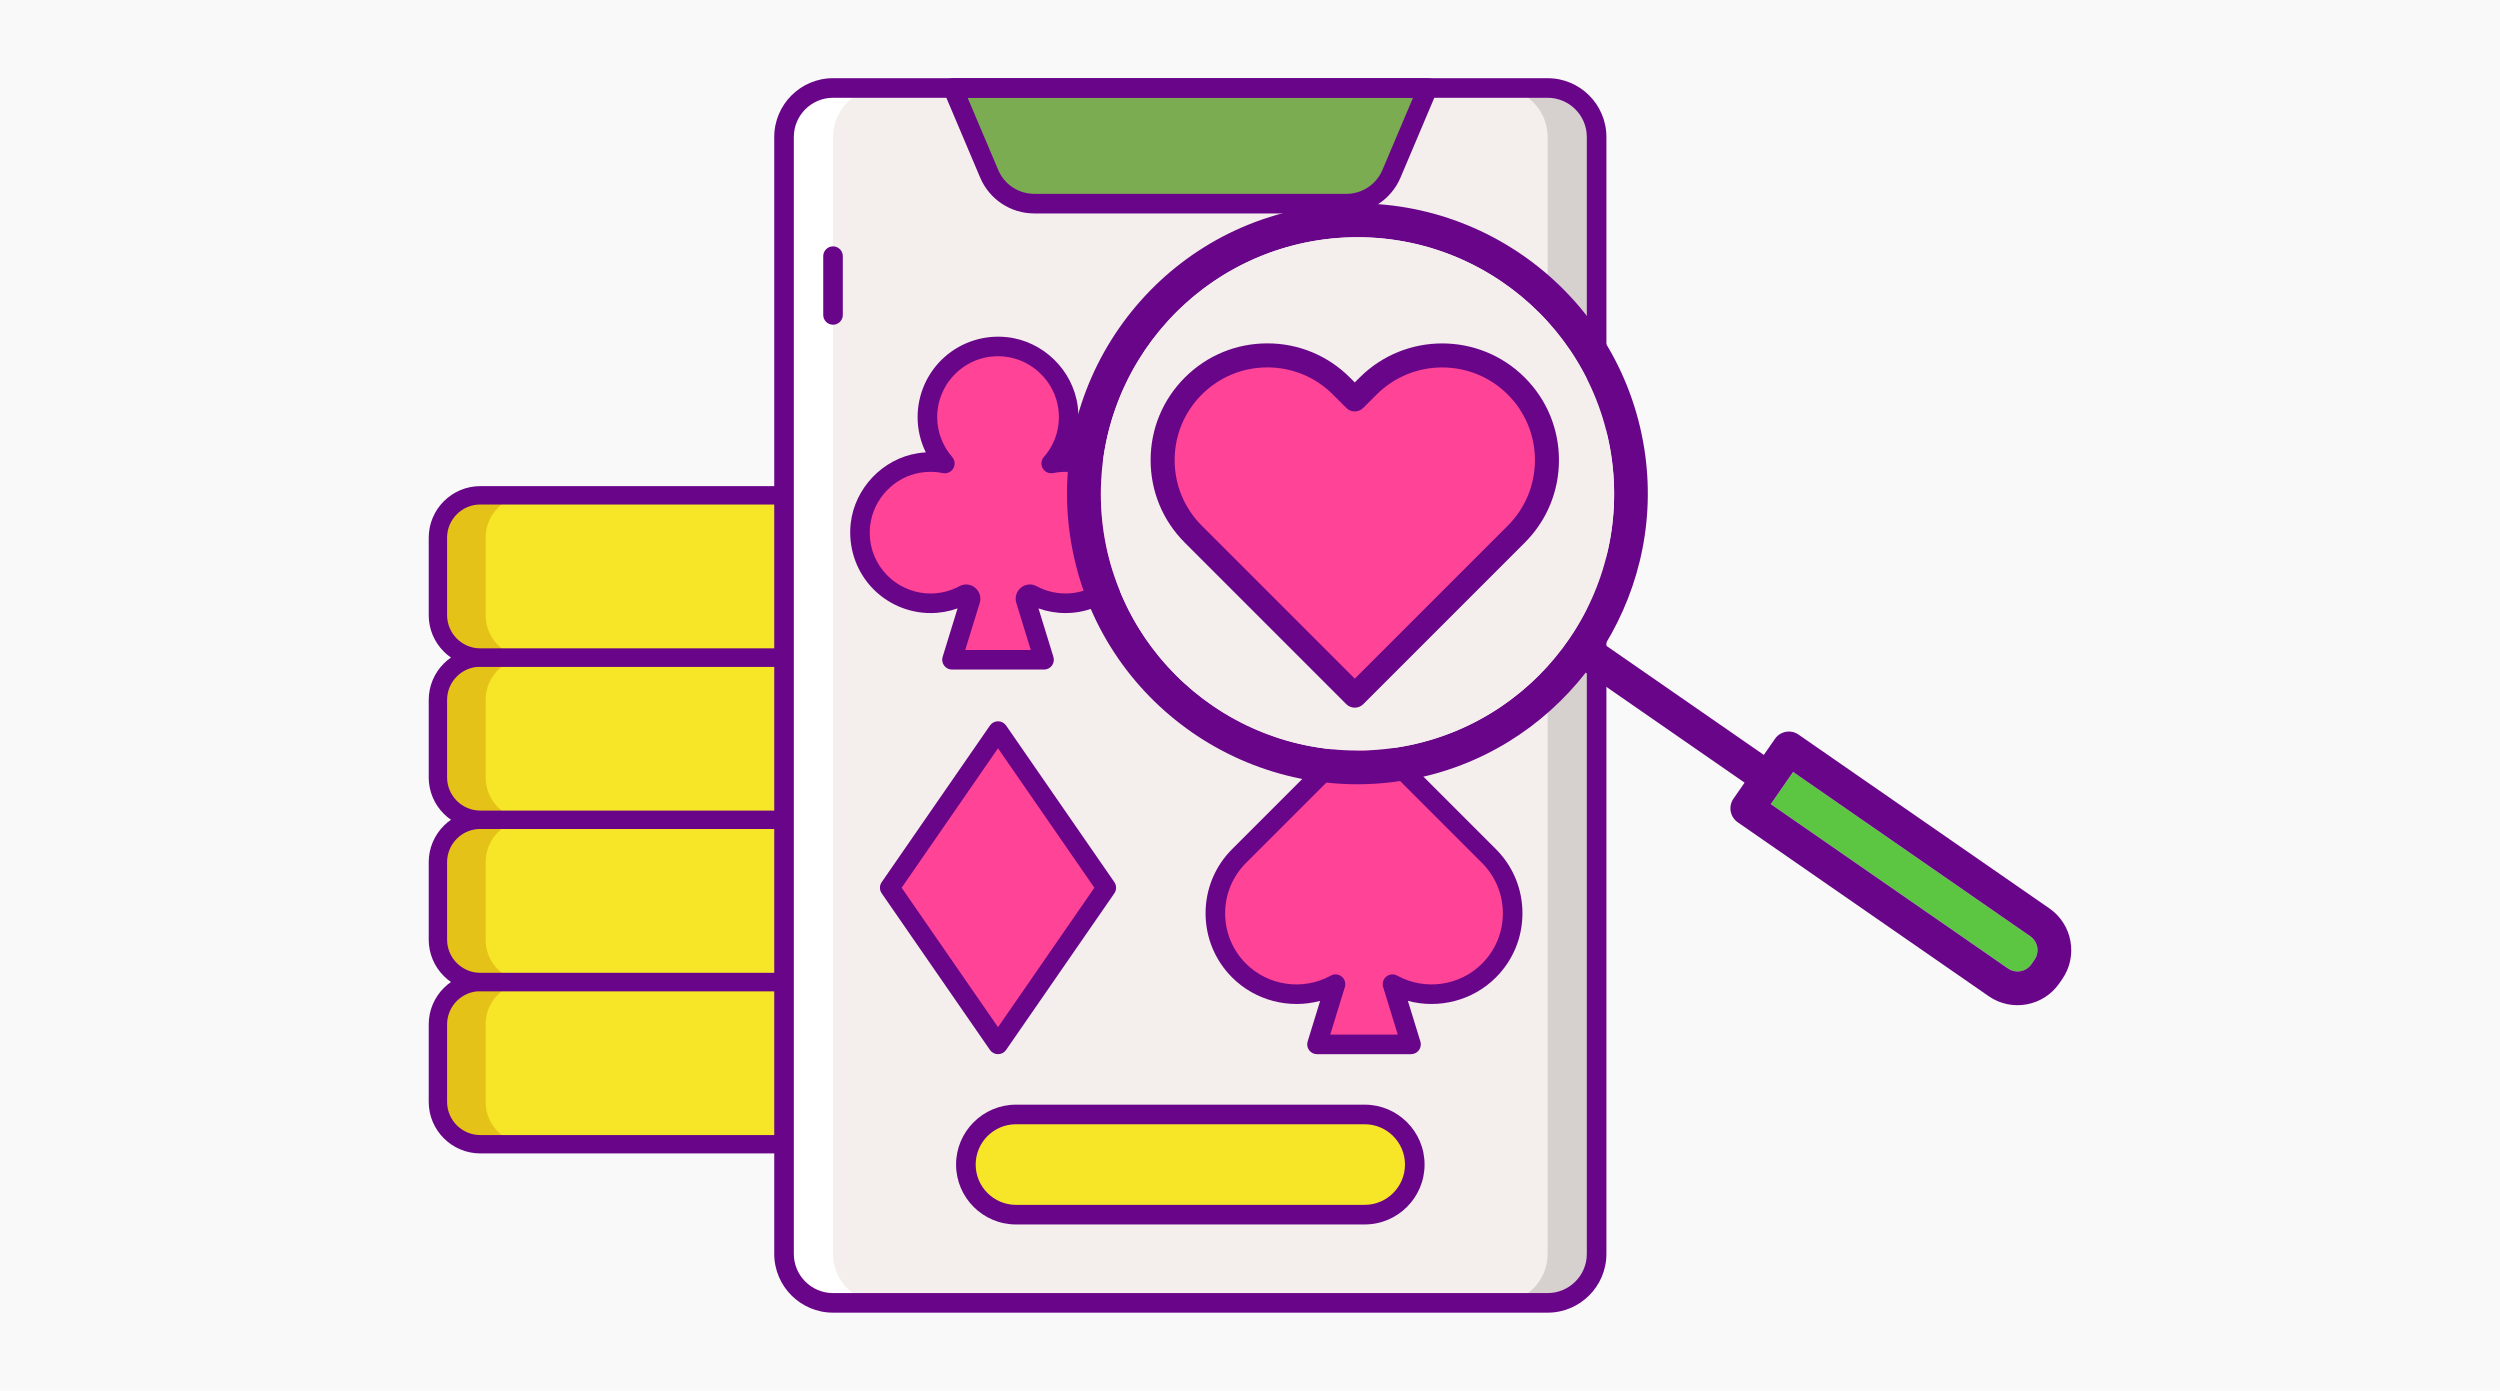 <?xml version="1.0" encoding="UTF-8"?>
<svg id="Layer_1" data-name="Layer 1" xmlns="http://www.w3.org/2000/svg" xmlns:xlink="http://www.w3.org/1999/xlink" viewBox="0 0 2272 1264">
  <defs>
    <style>
      .cls-1 {
        fill: none;
      }

      .cls-2 {
        fill: #fcc24c;
      }

      .cls-3 {
        fill: #690589;
      }

      .cls-4 {
        fill: #e5c217;
      }

      .cls-5 {
        fill: #5cc642;
      }

      .cls-6 {
        fill: #f4efed;
      }

      .cls-7 {
        fill: #fff;
      }

      .cls-8 {
        fill: #f9f9f9;
      }

      .cls-9 {
        fill: #f4f42a;
      }

      .cls-10 {
        fill: #ff4397;
      }

      .cls-11 {
        fill: #d6d1cf;
      }

      .cls-12 {
        fill: #f7e528;
      }

      .cls-13 {
        clip-path: url(#clippath);
      }

      .cls-14 {
        fill: #7bac51;
      }
    </style>
    <clipPath id="clippath">
      <circle class="cls-1" cx="1233.68" cy="448.85" r="233.24"/>
    </clipPath>
  </defs>
  <rect class="cls-8" width="2272" height="1264"/>
  <g>
    <g>
      <path class="cls-12" d="M1006.38,892.44c21.27,0,38.52,17.25,38.52,38.52v70.4c0,21.27-17.25,38.52-38.52,38.52H436.49c-21.27,0-38.52-17.25-38.52-38.52v-70.4c0-21.27,17.25-38.52,38.52-38.52h569.89s0,0,0,0Z"/>
      <path class="cls-4" d="M397.97,930.97v70.4c0,21.27,17.25,38.52,38.52,38.52h43.36c-21.27,0-38.52-17.25-38.52-38.52v-70.4c0-21.27,17.25-38.52,38.52-38.52h-43.36c-21.27,0-38.52,17.25-38.52,38.52Z"/>
      <path class="cls-9" d="M1044.9,1001.36v-70.39c0-21.27-17.25-38.52-38.52-38.52h-43.36c21.27,0,38.52,17.25,38.52,38.52v70.39c0,21.27-17.25,38.52-38.52,38.52h43.36c21.27,0,38.52-17.25,38.52-38.52Z"/>
      <path class="cls-3" d="M389.62,1001.36v-70.39c0-25.85,21.03-46.88,46.88-46.88h569.89c25.84,0,46.87,21.03,46.87,46.88v70.39c0,25.84-21.03,46.87-46.87,46.87H436.49c-25.85,0-46.88-21.02-46.88-46.87ZM436.49,900.8c-16.64,0-30.17,13.54-30.17,30.17v70.39c0,16.64,13.54,30.17,30.17,30.17h569.89c16.64,0,30.17-13.54,30.17-30.17v-70.39c0-16.64-13.53-30.17-30.17-30.17H436.49Z"/>
      <path class="cls-12" d="M1006.38,745.01c21.27,0,38.52,17.25,38.52,38.52v70.39c0,21.27-17.25,38.52-38.52,38.52H436.49c-21.27,0-38.52-17.25-38.52-38.52v-70.39c0-21.27,17.25-38.52,38.52-38.52h569.89s0,0,0,0Z"/>
      <path class="cls-4" d="M397.97,783.53v70.39c0,21.27,17.25,38.52,38.52,38.52h43.36c-21.27,0-38.52-17.25-38.52-38.52v-70.39c0-21.27,17.25-38.52,38.52-38.52h-43.36c-21.27,0-38.52,17.25-38.52,38.52Z"/>
      <path class="cls-9" d="M1044.9,853.92v-70.39c0-21.27-17.25-38.52-38.52-38.52h-43.36c21.27,0,38.52,17.25,38.52,38.52v70.39c0,21.27-17.25,38.52-38.52,38.52h43.36c21.27,0,38.52-17.25,38.52-38.52Z"/>
      <path class="cls-3" d="M389.62,853.92v-70.39c0-25.85,21.03-46.87,46.88-46.87h569.89c25.84,0,46.87,21.03,46.87,46.87v70.39c0,25.85-21.03,46.87-46.87,46.87H436.49c-25.85,0-46.88-21.02-46.88-46.87ZM436.49,753.36c-16.64,0-30.17,13.54-30.17,30.17v70.39c0,16.64,13.54,30.17,30.17,30.17h569.89c16.64,0,30.17-13.54,30.17-30.17v-70.39c0-16.64-13.53-30.17-30.17-30.17H436.49Z"/>
      <path class="cls-12" d="M1006.38,597.57c21.27,0,38.52,17.25,38.52,38.52v70.39c0,21.27-17.25,38.52-38.52,38.52H436.49c-21.27,0-38.52-17.25-38.52-38.52v-70.39c0-21.27,17.25-38.52,38.52-38.52h569.89s0,0,0,0Z"/>
      <path class="cls-4" d="M397.97,636.09v70.39c0,21.27,17.25,38.52,38.52,38.52h43.36c-21.27,0-38.52-17.25-38.52-38.52v-70.39c0-21.27,17.25-38.52,38.52-38.52h-43.36c-21.27,0-38.52,17.25-38.52,38.52Z"/>
      <path class="cls-9" d="M1044.9,706.49v-70.39c0-21.27-17.25-38.52-38.52-38.52h-43.36c21.27,0,38.52,17.25,38.52,38.52v70.4c0,21.27-17.25,38.52-38.52,38.52h43.36c21.27,0,38.52-17.25,38.52-38.52Z"/>
      <path class="cls-3" d="M389.62,706.49v-70.39c0-25.85,21.03-46.87,46.88-46.87h569.89c25.84,0,46.87,21.03,46.87,46.87v70.4c0,25.84-21.03,46.87-46.87,46.87H436.49c-25.85,0-46.88-21.03-46.88-46.88ZM1006.38,605.92H436.49c-16.64,0-30.17,13.54-30.17,30.17v70.39c0,16.64,13.54,30.17,30.17,30.17h569.89c16.64,0,30.17-13.54,30.17-30.17v-70.39c0-16.63-13.53-30.16-30.17-30.16h0Z"/>
      <path class="cls-12" d="M1006.38,450.14c21.27,0,38.52,17.25,38.52,38.52v70.39c0,21.27-17.25,38.52-38.52,38.52H436.49c-21.27,0-38.52-17.25-38.52-38.52v-70.39c0-21.27,17.25-38.52,38.52-38.52h569.89s0,0,0,0Z"/>
      <path class="cls-4" d="M397.97,488.66v70.39c0,21.27,17.25,38.52,38.52,38.52h43.36c-21.27,0-38.52-17.25-38.52-38.52v-70.39c0-21.27,17.25-38.52,38.52-38.52h-43.36c-21.27,0-38.52,17.25-38.52,38.52Z"/>
      <path class="cls-9" d="M1044.9,559.05v-70.39c0-21.27-17.25-38.52-38.52-38.52h-43.36c21.27,0,38.52,17.25,38.52,38.52v70.39c0,21.27-17.25,38.52-38.52,38.52h43.36c21.27,0,38.52-17.25,38.52-38.52Z"/>
      <path class="cls-3" d="M389.62,559.05v-70.39c0-25.85,21.03-46.87,46.88-46.87h569.89c25.84,0,46.87,21.03,46.87,46.87v70.39c0,25.84-21.03,46.88-46.87,46.88H436.49c-25.85,0-46.88-21.03-46.88-46.88ZM436.49,458.49c-16.64,0-30.17,13.54-30.17,30.17v70.39c0,16.64,13.54,30.17,30.17,30.17h569.89c16.64,0,30.17-13.54,30.17-30.17v-70.39c0-16.64-13.53-30.17-30.17-30.17H436.49Z"/>
    </g>
    <g>
      <path class="cls-6" d="M1406.48,1184.04h-649.43c-24.59,0-44.52-19.93-44.52-44.52V124.48c0-24.59,19.93-44.52,44.52-44.52h649.43c24.59,0,44.52,19.93,44.52,44.52v1015.05c0,24.59-19.93,44.52-44.52,44.52Z"/>
      <path class="cls-11" d="M1406.48,79.96h-44.52c24.59,0,44.52,19.93,44.52,44.52v1015.05c0,24.59-19.93,44.52-44.52,44.52h44.52c24.59,0,44.52-19.93,44.52-44.52V124.48c0-24.59-19.93-44.52-44.52-44.52Z"/>
      <path class="cls-7" d="M757.05,1184.04h44.52c-24.59,0-44.52-19.93-44.52-44.52V124.48c0-24.59,19.93-44.52,44.52-44.52h-44.52c-24.59,0-44.52,19.93-44.52,44.52v1015.05c0,24.59,19.93,44.52,44.52,44.52Z"/>
      <path class="cls-14" d="M1223.57,185.07h-283.61c-17.88,0-34.02-10.69-40.99-27.16l-33.02-77.96h431.63l-33.02,77.96c-6.98,16.46-23.12,27.16-41,27.16Z"/>
      <path class="cls-3" d="M1406.48,1192.95h-649.43c-29.46,0-53.42-23.96-53.42-53.42V124.48c0-29.46,23.96-53.42,53.42-53.42h649.43c29.46,0,53.42,23.96,53.42,53.42v1015.05c0,29.46-23.96,53.42-53.42,53.42ZM757.05,88.86c-19.64,0-35.62,15.98-35.62,35.62v1015.05c0,19.64,15.98,35.62,35.62,35.62h649.43c19.64,0,35.62-15.98,35.62-35.62V124.48c0-19.64-15.98-35.62-35.62-35.62h-649.43Z"/>
      <path class="cls-3" d="M757.05,295.12c-4.92,0-8.9-3.99-8.9-8.9v-53.42c0-4.91,3.98-8.9,8.9-8.9s8.9,3.99,8.9,8.9v53.42c0,4.91-3.99,8.9-8.9,8.9Z"/>
      <path class="cls-3" d="M1223.57,193.98h-283.61c-21.5,0-40.81-12.79-49.19-32.59l-33.02-77.96c-1.16-2.75-.87-5.9.77-8.39,1.65-2.49,4.44-3.99,7.43-3.99h431.64c2.99,0,5.77,1.5,7.42,3.99,1.65,2.49,1.95,5.64.78,8.39l-33.02,77.96c-8.39,19.79-27.7,32.58-49.2,32.58h0ZM879.39,88.86l27.78,65.58c5.59,13.2,18.46,21.73,32.79,21.73h283.61c14.33,0,27.2-8.53,32.79-21.73l27.78-65.58h-404.75Z"/>
      <path class="cls-10" d="M978.56,420.69c-8.05-1.26-15.87-1.01-23.23.5,11.61-13.3,17.88-31.37,15.27-50.93-3.83-28.7-27.48-51.8-56.25-54.99-38.74-4.3-71.53,25.91-71.53,63.77,0,16.15,6.01,30.87,15.86,42.15-7.36-1.51-15.19-1.76-23.23-.5-28.1,4.38-50.43,27.92-53.5,56.19-4.2,38.67,25.98,71.37,63.79,71.37,11.04,0,21.4-2.8,30.47-7.72,3.13-1.7,6.71,1.41,5.67,4.81l-16.69,54.25h83.65l-16.69-54.25c-1.05-3.4,2.54-6.5,5.67-4.81,9.06,4.91,19.43,7.72,30.47,7.72,37.81,0,67.99-32.7,63.79-71.37-3.07-28.27-25.39-51.82-53.49-56.19Z"/>
      <path class="cls-10" d="M1239.62,363.8l-9.89-9.9c-30.3-30.3-79.44-30.3-109.75,0-30.3,30.3-30.3,79.44,0,109.75l119.64,119.64,119.64-119.64c30.3-30.3,30.3-79.44,0-109.75-30.3-30.3-79.44-30.3-109.75,0l-9.9,9.9Z"/>
      <path class="cls-10" d="M907,949.14l-98.4-142.37,98.4-142.37,98.4,142.37-98.4,142.37Z"/>
      <path class="cls-10" d="M1282.35,949.14l-16.84-54.71c27.99,15.46,63.89,11.38,87.63-12.36,28.76-28.76,28.76-75.38,0-104.14l-113.52-113.52-113.52,113.52c-28.76,28.76-28.76,75.38,0,104.14,23.74,23.74,59.64,27.82,87.63,12.36l-16.84,54.71h85.46Z"/>
      <g>
        <path class="cls-3" d="M948.82,608.5h-83.64c-2.83,0-5.48-1.34-7.16-3.61-1.68-2.27-2.18-5.2-1.35-7.91l13.56-44.06c-7.83,2.79-16.14,4.24-24.49,4.24-20.73,0-40.56-8.85-54.42-24.29-13.84-15.43-20.48-36.18-18.23-56.94,3.49-32.14,29.14-59.07,60.98-64.03,2.43-.38,4.87-.64,7.3-.78-4.87-9.92-7.45-20.88-7.45-32.07,0-20.76,8.88-40.62,24.36-54.47,15.47-13.84,36.25-20.46,57.06-18.16,32.78,3.63,59.73,29.99,64.09,62.66,1.97,14.77-.4,29.2-6.73,42.04,2.41.14,4.83.41,7.24.78,31.84,4.96,57.49,31.88,60.98,64.03,2.25,20.76-4.39,41.52-18.23,56.94-13.85,15.44-33.68,24.29-54.41,24.29-8.35,0-16.66-1.45-24.49-4.24l13.56,44.06c.83,2.7.33,5.64-1.35,7.91-1.68,2.27-4.34,3.61-7.16,3.61h0ZM877.23,590.69h59.54l-13.15-42.73c-1.56-5.07.09-10.52,4.21-13.88,4.05-3.32,9.63-3.86,14.22-1.37,8.01,4.35,17.08,6.64,26.23,6.64,15.68,0,30.68-6.7,41.16-18.38,10.62-11.84,15.52-27.16,13.78-43.13-2.64-24.28-21.99-44.61-46.02-48.35-6.78-1.06-13.53-.91-20.08.43-3.74.77-7.55-.94-9.48-4.24-1.92-3.3-1.53-7.46.99-10.34,10.64-12.18,15.31-27.77,13.15-43.9-3.3-24.67-23.66-44.57-48.41-47.32-16.01-1.78-31.35,3.1-43.22,13.73-11.71,10.48-18.43,25.5-18.43,41.2,0,13.31,4.85,26.2,13.66,36.3,2.51,2.88,2.91,7.04.98,10.34-1.92,3.3-5.74,5-9.48,4.24-6.54-1.34-13.3-1.49-20.08-.43-24.03,3.74-43.38,24.08-46.02,48.35-1.74,15.97,3.16,31.29,13.78,43.13,10.48,11.68,25.48,18.38,41.16,18.38,9.14,0,18.21-2.3,26.22-6.64,4.59-2.48,10.17-1.95,14.22,1.38,4.11,3.37,5.76,8.81,4.2,13.88l-13.16,42.72Z"/>
        <path class="cls-3" d="M1239.62,592.19c-2.36,0-4.63-.94-6.3-2.61l-119.64-119.64c-16.34-16.34-25.34-38.06-25.34-61.17s9-44.83,25.34-61.17c16.34-16.34,38.06-25.34,61.17-25.34s44.83,9,61.17,25.34l3.6,3.6,3.6-3.6c33.73-33.72,88.61-33.73,122.34,0,16.34,16.34,25.34,38.06,25.34,61.17s-9,44.83-25.34,61.17l-119.64,119.64c-1.67,1.67-3.94,2.61-6.3,2.61ZM1174.85,340.08c-18.35,0-35.6,7.15-48.58,20.12-12.98,12.98-20.12,30.23-20.12,48.58s7.15,35.6,20.12,48.58l113.34,113.34,113.35-113.34c12.98-12.98,20.12-30.23,20.12-48.58s-7.14-35.6-20.12-48.58c-26.79-26.78-70.37-26.78-97.16,0l-9.9,9.9c-1.67,1.67-3.94,2.61-6.3,2.61s-4.63-.94-6.3-2.61l-9.89-9.9c-12.98-12.98-30.23-20.12-48.58-20.12h0Z"/>
        <path class="cls-3" d="M907,958.04c-2.92,0-5.66-1.44-7.33-3.84l-98.4-142.37c-2.11-3.05-2.11-7.08,0-10.12l98.4-142.37c1.66-2.4,4.4-3.84,7.33-3.84s5.66,1.44,7.33,3.84l98.4,142.37c2.11,3.05,2.11,7.08,0,10.12l-98.4,142.37c-1.67,2.4-4.4,3.84-7.33,3.84h0ZM819.42,806.77l87.57,126.71,87.57-126.71-87.57-126.71-87.57,126.71Z"/>
        <path class="cls-3" d="M1282.35,958.04h-85.46c-2.83,0-5.48-1.34-7.16-3.61-1.68-2.27-2.18-5.2-1.35-7.91l11.36-36.92c-28.01,7.53-58.84-.14-79.94-21.24-15.59-15.59-24.18-36.32-24.18-58.37s8.59-42.77,24.18-58.37l113.52-113.52c3.34-3.34,9.25-3.34,12.59,0l113.52,113.52c15.59,15.59,24.18,36.31,24.18,58.36s-8.59,42.77-24.18,58.37c-21.1,21.1-51.91,28.78-79.94,21.24l11.36,36.92c.84,2.7.33,5.64-1.35,7.91-1.68,2.27-4.34,3.61-7.16,3.61h0ZM1208.94,940.24h61.35l-13.29-43.19c-1.07-3.47.08-7.24,2.89-9.53,2.82-2.29,6.75-2.64,9.92-.88,25.1,13.86,56.78,9.39,77.03-10.86,12.23-12.23,18.96-28.48,18.96-45.77s-6.74-33.55-18.96-45.77l-107.23-107.23-107.23,107.23c-12.23,12.23-18.96,28.48-18.96,45.77s6.74,33.55,18.96,45.77c20.26,20.26,51.93,24.73,77.03,10.86,3.17-1.75,7.1-1.41,9.92.88,2.82,2.29,3.97,6.06,2.89,9.53l-13.29,43.2Z"/>
      </g>
      <path class="cls-12" d="M1240.22,1103.89h-316.9c-25.15,0-45.53-20.39-45.53-45.53s20.39-45.53,45.53-45.53h316.9c25.15,0,45.53,20.39,45.53,45.53,0,25.15-20.39,45.53-45.54,45.53Z"/>
      <path class="cls-3" d="M1240.22,1112.79h-316.9c-30.02,0-54.44-24.42-54.44-54.44s24.42-54.44,54.44-54.44h316.9c30.02,0,54.43,24.42,54.43,54.44s-24.42,54.44-54.43,54.44ZM923.32,1021.72c-20.2,0-36.63,16.43-36.63,36.63s16.43,36.63,36.63,36.63h316.9c20.2,0,36.63-16.43,36.63-36.63s-16.43-36.63-36.63-36.63h-316.9Z"/>
    </g>
    <g>
      <g>
        <path class="cls-5" d="M1846.2,876.25l2.77-4c4.82-6.96,3.08-16.54-3.87-21.36l-215.5-149.32-20.28,29.24,215.5,149.32c6.99,4.82,16.57,3.08,21.39-3.88Z"/>
        <path class="cls-3" d="M1280.77,708.5c66.16-12,121.88-48.01,160.38-97.24l144.33,100.01-10.14,14.63c-2.32,3.35-3.2,7.48-2.47,11.49s3.03,7.56,6.35,9.89l228.13,158.07c10.43,7.25,22.85,9.52,34.45,7.42,11.6-2.1,22.43-8.63,29.65-19.05l2.77-4c14.41-20.87,9.19-49.6-11.62-64.08l-228.13-158.07c-6.96-4.82-16.54-3.08-21.36,3.87l-10.14,14.63-144.37-100.03c32.57-53.34,46.72-118.16,34.71-184.32-25.97-143.17-163.6-238.55-306.8-212.58-143.17,25.97-238.52,163.59-212.55,306.79,25.98,143.2,163.59,238.52,306.79,212.55ZM1629.59,701.55l215.5,149.32c6.96,4.82,8.7,14.4,3.87,21.36l-2.77,4c-4.82,6.96-14.4,8.7-21.39,3.88l-215.5-149.32,20.28-29.24ZM1192.04,219.37c126.52-22.95,248.15,61.3,271.11,187.85,22.96,126.55-61.3,248.15-187.85,271.11-126.52,22.95-248.12-61.3-271.08-187.85-22.96-126.55,61.3-248.15,187.82-271.1Z"/>
      </g>
      <g class="cls-13">
        <g>
          <path class="cls-6" d="M1487.48,1374.03h-814.01c-30.82,0-55.8-24.98-55.8-55.8V45.95c0-30.82,24.98-55.8,55.8-55.8h814.01c30.82,0,55.8,24.98,55.8,55.8v1272.28c0,30.82-24.98,55.8-55.8,55.8Z"/>
          <path class="cls-11" d="M1487.48-9.85h-55.8c30.82,0,55.8,24.98,55.8,55.8v1272.28c0,30.82-24.98,55.8-55.8,55.8h55.8c30.82,0,55.8-24.98,55.8-55.8V45.95c0-30.82-24.98-55.8-55.8-55.8Z"/>
          <path class="cls-7" d="M673.46,1374.03h55.8c-30.82,0-55.8-24.98-55.8-55.8V45.95c0-30.82,24.98-55.8,55.8-55.8h-55.8c-30.82,0-55.8,24.98-55.8,55.8v1272.28c0,30.82,24.98,55.8,55.8,55.8Z"/>
          <path class="cls-14" d="M1258.21,121.9h-355.48c-22.41,0-42.64-13.4-51.38-34.04l-41.38-97.71h541.02l-41.38,97.71c-8.74,20.64-28.98,34.04-51.39,34.04Z"/>
          <path class="cls-3" d="M1487.48,1385.19h-814.01c-36.92,0-66.96-30.04-66.96-66.96V45.95c0-36.92,30.04-66.96,66.96-66.96h814.01c36.92,0,66.96,30.04,66.96,66.96v1272.28c0,36.92-30.03,66.96-66.96,66.96ZM673.46,1.31c-24.61,0-44.64,20.03-44.64,44.64v1272.28c0,24.61,20.03,44.64,44.64,44.64h814.01c24.61,0,44.64-20.03,44.64-44.64V45.95c0-24.61-20.03-44.64-44.64-44.64h-814.01Z"/>
          <path class="cls-3" d="M673.46,259.84c-6.17,0-11.16-5-11.16-11.16v-66.96c0-6.16,4.99-11.16,11.16-11.16s11.16,5,11.16,11.16v66.96c0,6.16-5,11.16-11.16,11.16Z"/>
          <path class="cls-3" d="M1258.21,133.06h-355.48c-26.95,0-51.15-16.03-61.66-40.85l-41.38-97.71c-1.46-3.45-1.09-7.39.97-10.51,2.07-3.12,5.56-5,9.31-5h541.03c3.74,0,7.24,1.87,9.3,5,2.07,3.12,2.44,7.07.98,10.52l-41.39,97.71c-10.51,24.81-34.71,40.84-61.67,40.84h0ZM826.81,1.31l34.81,82.2c7,16.54,23.14,27.23,41.1,27.23h355.48c17.96,0,34.09-10.69,41.1-27.23L1334.13,1.31h-507.33Z"/>
          <path class="cls-10" d="M1235.27,358.17l-12.4-12.4c-37.98-37.98-99.57-37.98-137.56,0-37.98,37.98-37.98,99.57,0,137.56l149.96,149.96,149.96-149.96c37.98-37.98,37.98-99.57,0-137.56-37.98-37.98-99.57-37.98-137.56,0l-12.41,12.4Z"/>
          <path class="cls-10" d="M861.41,1079.6l-123.34-178.45,123.34-178.45,123.34,178.45-123.34,178.45Z"/>
          <g>
            <path class="cls-3" d="M1231.22,643.14c-2.89,0-5.67-1.15-7.72-3.2l-146.75-146.75c-20.04-20.04-31.08-46.68-31.08-75.03s11.04-54.99,31.08-75.03c20.04-20.04,46.68-31.08,75.03-31.08s54.99,11.04,75.03,31.08l4.41,4.41,4.42-4.41c41.37-41.37,108.69-41.38,150.06,0,20.04,20.04,31.08,46.69,31.08,75.03s-11.04,54.99-31.08,75.03l-146.75,146.75c-2.05,2.05-4.83,3.2-7.72,3.2ZM1151.78,333.89c-22.51,0-43.67,8.76-59.58,24.68-15.92,15.92-24.68,37.08-24.68,59.59s8.76,43.67,24.68,59.59l139.03,139.03,139.03-139.03c15.92-15.92,24.68-37.08,24.68-59.59s-8.76-43.67-24.68-59.59c-32.86-32.85-86.32-32.85-119.17,0l-12.14,12.14c-2.05,2.05-4.83,3.2-7.72,3.2s-5.67-1.15-7.72-3.2l-12.13-12.14c-15.92-15.92-37.08-24.68-59.59-24.68h0Z"/>
            <path class="cls-3" d="M861.41,1090.76c-3.67,0-7.1-1.8-9.18-4.82l-123.34-178.45c-2.64-3.82-2.64-8.87,0-12.69l123.34-178.45c2.08-3.01,5.52-4.82,9.18-4.82s7.1,1.8,9.18,4.82l123.33,178.45c2.64,3.82,2.64,8.87,0,12.69l-123.33,178.45c-2.09,3.01-5.52,4.82-9.18,4.82h0ZM751.64,901.15l109.77,158.82,109.77-158.82-109.77-158.82-109.77,158.82Z"/>
          </g>
          <path class="cls-2" d="M1279.07,1273.57h-397.21c-31.52,0-57.07-25.55-57.07-57.07s25.55-57.07,57.07-57.07h397.21c31.52,0,57.07,25.55,57.07,57.07,0,31.52-25.56,57.07-57.08,57.07Z"/>
          <path class="cls-3" d="M1279.08,1284.73h-397.21c-37.63,0-68.23-30.61-68.23-68.23s30.61-68.23,68.23-68.23h397.21c37.62,0,68.23,30.61,68.23,68.23s-30.61,68.23-68.23,68.23ZM881.87,1170.58c-25.32,0-45.91,20.6-45.91,45.91s20.6,45.91,45.91,45.91h397.21c25.32,0,45.91-20.6,45.91-45.91s-20.59-45.91-45.91-45.91h-397.21Z"/>
        </g>
      </g>
    </g>
  </g>
</svg>